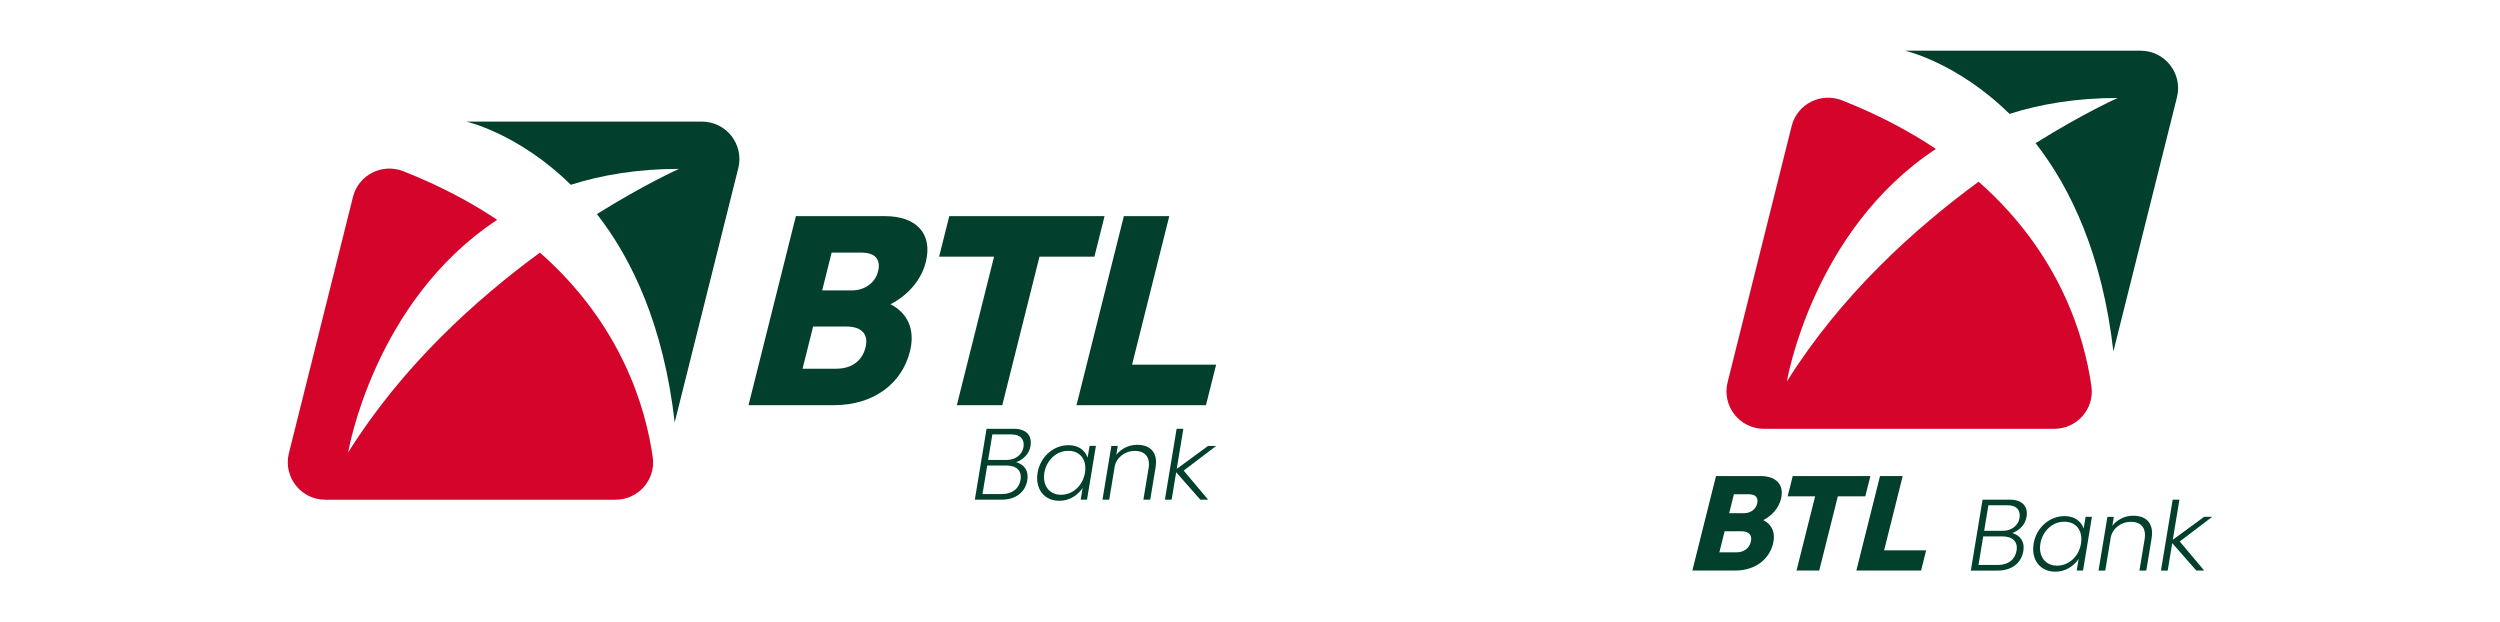 <?xml version="1.0" encoding="UTF-8"?>
<svg xmlns="http://www.w3.org/2000/svg" id="Layer_1" data-name="Layer 1" viewBox="0 0 1001 249.22">
  <defs>
    <style>
      .cls-1 {
        fill: #d4042a;
      }

      .cls-2 {
        fill: #023f2d;
      }
    </style>
  </defs>
  <g>
    <g>
      <path class="cls-2" d="M271.87,67.62s-13.57,6.04-32.87,18.09c14.12,18.09,26.71,44.67,31.15,83.4l25.46-101.78c2.37-9.47-4.79-18.64-14.55-18.64h-94.33s20.8,4.63,41.83,25.3c12.63-4.02,26.99-6.37,43.31-6.37Z"></path>
      <path class="cls-1" d="M216.21,101.13c-25.68,18.78-55.18,45.44-76.8,80.02,0,0,10.09-60.47,59.67-93.14-10.63-7.11-23.06-13.7-37.55-19.44-8.48-3.36-17.99,1.42-20.2,10.27l-25.65,102.6c-2.37,9.47,4.79,18.64,14.55,18.64h116.26c9.08,0,16.13-8,14.87-16.98-2.76-19.68-12.42-53.09-45.16-81.96Z"></path>
    </g>
    <g>
      <path class="cls-2" d="M364.36,140.67c-3.19,12.74-14.33,21.56-30.45,21.56h-34.2l18.96-75.69h35.61c12.74,0,19.24,7.08,16.41,18.4-1.8,7.19-7.14,13.29-14.14,16.88,7.05,3.59,9.93,10.35,7.8,18.84ZM344.97,101.14h-11.98l-3.79,15.14h11.87c5.23,0,9.37-3.05,10.51-7.62,1.15-4.57-.95-7.51-6.61-7.51ZM346.55,139.14c1.36-5.45-1.71-8.39-7.59-8.39h-13.39l-4.23,16.88h13.5c6.1,0,10.35-3.05,11.71-8.49Z"></path>
      <path class="cls-2" d="M438.21,102.77h-22l-14.9,59.46h-18.19l14.9-59.46h-22l4.07-16.23h62.18l-4.07,16.23Z"></path>
      <path class="cls-2" d="M486.94,146l-4.07,16.23h-51.84l18.96-75.69h18.19l-14.9,59.46h33.65Z"></path>
    </g>
    <g>
      <path class="cls-2" d="M411.33,192.27c-.79,4.78-4.6,7.8-10.27,7.8h-10.74l4.7-28.38h10.9c5.19,0,7.37,2.86,6.7,6.9-.5,3.02-2.77,5.39-5.72,6.45,3.34,1.02,5.05,3.55,4.44,7.23ZM405.06,173.94h-7.72l-1.69,10.21h7.55c3.19,0,6.08-1.96,6.6-5.1.49-2.98-1.03-5.1-4.75-5.1ZM408.63,192.07c.59-3.59-1.63-5.68-5.63-5.68h-7.72l-1.89,11.43h7.76c4.17,0,6.89-2.16,7.49-5.76Z"></path>
      <path class="cls-2" d="M438.8,178.55l-3.56,21.52h-2.53l.77-4.66c-2.15,3.14-5.5,5.1-9.34,5.1-6.08,0-9.74-4.78-8.68-11.23,1.05-6.37,6.32-11.03,12.36-11.03,3.84,0,6.55,1.88,7.67,4.98l.78-4.7h2.53ZM434.41,189.29c.85-5.15-1.85-8.78-6.67-8.78s-8.75,3.8-9.58,8.78c-.84,5.06,1.97,8.82,6.67,8.82s8.73-3.63,9.59-8.82Z"></path>
      <path class="cls-2" d="M462.71,187.04l-2.16,13.03h-2.74l2.08-12.58c.72-4.37-1.33-6.98-5.59-6.94-4.08,0-7.35,2.94-7.94,6.04l-2.23,13.48h-2.7l3.56-21.52h2.57l-.59,3.59c1.67-2.21,4.71-4.04,8.35-4.04,5.63,0,8.29,3.47,7.38,8.94Z"></path>
      <path class="cls-2" d="M480.6,200.07l-9.66-10.98-1.82,10.98h-2.7l4.7-28.38h2.7l-2.66,16.05,12.55-9.19h3.23l-12.99,9.88,9.79,11.64h-3.14Z"></path>
    </g>
  </g>
  <g>
    <g>
      <path class="cls-2" d="M847.92,39.23s-13.57,6.04-32.87,18.09c14.12,18.09,26.71,44.67,31.15,83.4l25.46-101.78c2.37-9.47-4.79-18.64-14.55-18.64h-94.33s20.8,4.63,41.83,25.3c12.63-4.02,26.99-6.37,43.31-6.37Z"></path>
      <path class="cls-1" d="M792.26,72.75c-25.68,18.78-55.18,45.44-76.8,80.02,0,0,10.09-60.47,59.67-93.14-10.63-7.11-23.06-13.7-37.55-19.44-8.48-3.36-17.99,1.42-20.2,10.27l-25.65,102.6c-2.37,9.47,4.79,18.64,14.55,18.64h116.26c9.08,0,16.13-8,14.87-16.98-2.76-19.68-12.42-53.09-45.16-81.96Z"></path>
    </g>
    <g>
      <path class="cls-2" d="M709.94,217.67c-1.6,6.37-7.17,10.78-15.23,10.78h-17.1l9.48-37.84h17.81c6.37,0,9.62,3.54,8.2,9.2-.9,3.59-3.57,6.64-7.07,8.44,3.52,1.8,4.97,5.17,3.9,9.42ZM700.25,197.91h-5.99l-1.9,7.57h5.94c2.61,0,4.68-1.52,5.26-3.81.57-2.29-.47-3.76-3.31-3.76ZM701.04,216.91c.68-2.72-.86-4.19-3.8-4.19h-6.7l-2.11,8.44h6.75c3.05,0,5.17-1.52,5.86-4.25Z"></path>
      <path class="cls-2" d="M746.87,198.72h-11l-7.45,29.73h-9.09l7.45-29.73h-11l2.03-8.11h31.09l-2.03,8.11Z"></path>
      <path class="cls-2" d="M771.23,220.34l-2.03,8.11h-25.92l9.48-37.84h9.09l-7.45,29.73h16.83Z"></path>
    </g>
    <g>
      <path class="cls-2" d="M810.14,220.66c-.79,4.78-4.6,7.8-10.28,7.8h-10.74l4.7-28.39h10.91c5.19,0,7.37,2.86,6.7,6.9-.5,3.02-2.77,5.39-5.72,6.45,3.34,1.02,5.05,3.55,4.44,7.23ZM803.87,202.32h-7.72l-1.69,10.21h7.56c3.19,0,6.08-1.96,6.6-5.11.49-2.98-1.03-5.11-4.75-5.11ZM807.44,220.45c.59-3.59-1.63-5.68-5.64-5.68h-7.72l-1.89,11.44h7.76c4.17,0,6.89-2.16,7.49-5.76Z"></path>
      <path class="cls-2" d="M837.61,206.93l-3.56,21.52h-2.53l.77-4.66c-2.15,3.14-5.5,5.11-9.34,5.11-6.09,0-9.75-4.78-8.68-11.23,1.05-6.37,6.32-11.03,12.36-11.03,3.84,0,6.55,1.88,7.67,4.98l.78-4.7h2.53ZM833.22,217.67c.85-5.15-1.85-8.78-6.67-8.78s-8.76,3.8-9.58,8.78c-.84,5.06,1.97,8.82,6.67,8.82s8.73-3.64,9.59-8.82Z"></path>
      <path class="cls-2" d="M861.53,215.43l-2.16,13.03h-2.74l2.08-12.58c.72-4.37-1.34-6.98-5.59-6.94-4.08,0-7.35,2.94-7.94,6.04l-2.23,13.48h-2.7l3.56-21.52h2.57l-.6,3.59c1.67-2.21,4.71-4.04,8.35-4.04,5.64,0,8.29,3.47,7.38,8.94Z"></path>
      <path class="cls-2" d="M879.42,228.46l-9.66-10.99-1.82,10.99h-2.7l4.7-28.39h2.7l-2.66,16.05,12.55-9.19h3.23l-12.99,9.88,9.79,11.64h-3.14Z"></path>
    </g>
  </g>
</svg>
